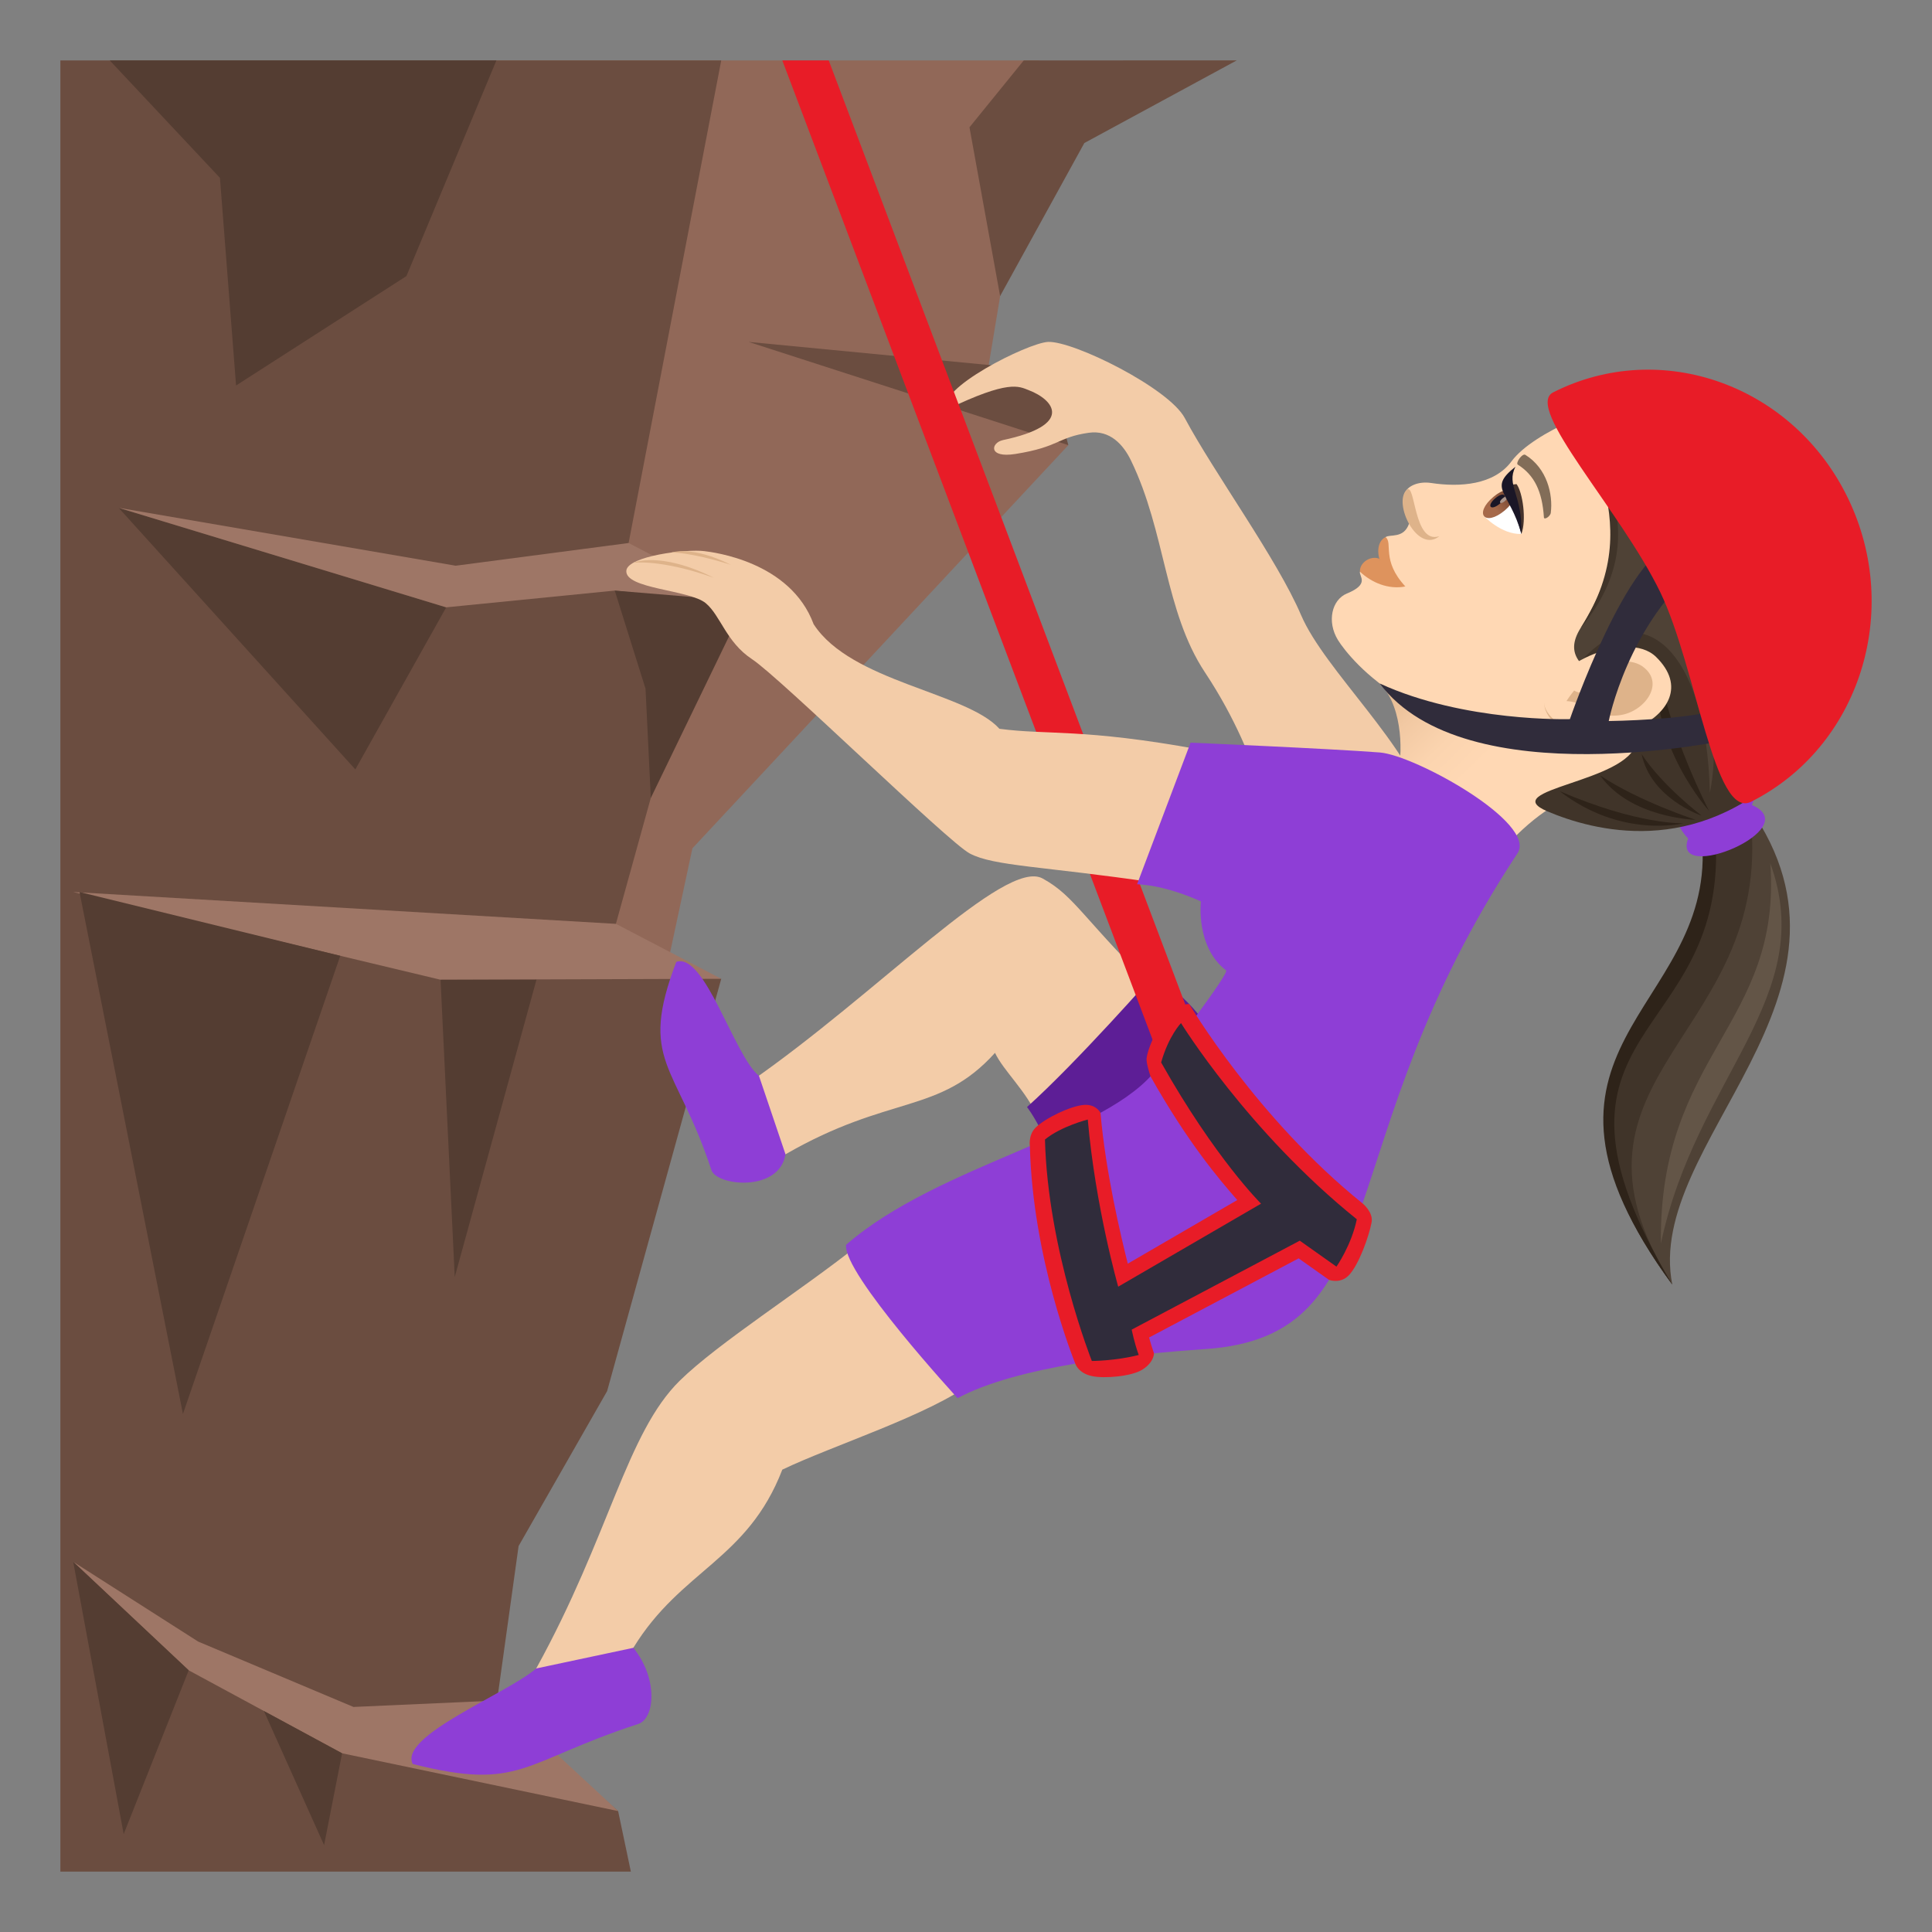 <svg xmlns="http://www.w3.org/2000/svg" xml:space="preserve" style="enable-background:new 0 0 64 64" viewBox="0 0 64 64"><rect x="0" y="0" width="64" height="64" fill="#808080" stroke="none"/><linearGradient id="a" x1="360.766" x2="368.468" y1="380.469" y2="383.272" gradientTransform="scale(-1 1) rotate(-66.108 -117.373 521.43)" gradientUnits="userSpaceOnUse"><stop offset=".467" style="stop-color:#ffd8b4"/><stop offset=".625" style="stop-color:#fbd4af"/><stop offset=".803" style="stop-color:#f1c8a2"/><stop offset=".99" style="stop-color:#dfb48b"/><stop offset="1" style="stop-color:#deb38a"/></linearGradient><path d="M52.008 26.415s-.891.326-1.95 1.435c-3.967-1.144-4.03-.708-3.725-2.33.126-.671.131-2.276-.738-2.98 8.945-.254 13.12 1.475 6.413 3.875z" style="fill:url(#a)"/><path d="m57.953 26.76-1.348 1.332c.639 5.63-7.01 6.555-1.208 14.462-.938-4.7 6.948-9.561 2.556-15.794z" style="fill:#4f4236"/><path d="m57.953 26.76-1.348 1.332c.639 5.63-7.01 6.555-1.208 14.462-4.436-7.06 3.596-8.2 2.556-15.794z" style="fill:#403429"/><path d="m56.825 27.623-.431.37c.317 5.545-6.8 6.654-.997 14.561-5.226-8.768 1.915-7.848 1.428-14.93z" style="fill:#2e2319"/><path d="M58.034 26.667c.883-2.097-3.857-.724-2.112 1.11-.575 1.535 3.929-.326 2.112-1.11z" style="fill:#8e3ed6"/><path d="M53.755 13.403c-.448-.026-2.928.86-3.687 1.883-.579.78-1.705.858-2.657.714-.414-.063-.793.088-.888.359-.146.414.266.674.155.986-.182.51-.623.34-.78.448 0 0 .34 1.132-.849 1.145-.03.158.337.408-.429.722-.505.207-.671.933-.3 1.54.39.638 2.95 3.78 7.31 2.37 1.928-.623 4.482-10.032 2.125-10.167z" style="fill:#ffd8b4"/><path d="M45.898 17.793c-.481.232-.23 1.332.656 1.634-.806-.87-.401-1.442-.656-1.634z" style="fill:#de935d"/><path d="M45.69 18.507c-.304-.115-.66.145-.64.431.383.357.93.6 1.504.49-.58-.315-.863-.92-.863-.92z" style="fill:#de935d"/><path d="M59.262 25.41c3.657-3.538 2.424-7.928.22-10.307-2.419-2.608-5.853-2.82-6.457-1.538-.747 1.587 1.91 3.107-.668 7.244-1.118 1.796 2.565 1.664 2.136 3.852-.257 1.309 2.523 2.922 4.77.749z" style="fill:#4f4236"/><path d="M46.597 16.23c-.46.432.353 2.124 1.084 1.532-.866.287-.785-1.814-1.084-1.532z" style="fill:#deb38a"/><path d="M50.398 17.689c-.666.021-1.234-.589-1.234-.589.047-.382.44-.663.778-.92.293.317.456 1.509.456 1.509z" style="fill:#fff"/><linearGradient id="b" x1="452.035" x2="452.035" y1="403.425" y2="402.171" gradientTransform="matrix(.371 .442 -.766 .642 190.855 -441.932)" gradientUnits="userSpaceOnUse"><stop offset="0" style="stop-color:#a6694a"/><stop offset="1" style="stop-color:#4f2a1e"/></linearGradient><path d="M49.474 16.457c-.664.558-.289 1.007.375.45.617-.519.242-.968-.375-.45z" style="fill:url(#b)"/><path d="M49.54 16.5c-.313.262-.16.443.152.18.29-.244.14-.425-.152-.18z" style="fill:#1a1626"/><path d="M49.774 16.51c-.156.13-.08.22.076.09.144-.121.069-.212-.076-.09z" style="fill:#ab968c"/><path d="M50.398 17.69c.174-.464.044-1.385-.161-1.654-.464.067-.325-.107.161 1.653z" style="fill:#45332c"/><path d="M50.398 17.689c.042-1.313-.515-1.606-.196-2.228-.942.74-.194.801.196 2.228z" style="fill:#1a1626"/><path d="M51.372 16.988c.077-.611-.123-1.473-.842-1.92-.104-.065-.334.272-.251.324.55.346.809.886.865 1.746.006.1.213-.03.228-.15z" style="fill:#826d58"/><path d="M52.358 20.81c2.915-3.509-.39-5.947.953-7.61-1.758 1.249 1.569 3.718-.953 7.61z" style="fill:#403429"/><path d="M53.391 13.32c3.004-.731 8.734 3.594 7.563 8.971 1.794-6.444-4.88-10.43-7.563-8.972z" style="fill:#635547"/><path d="M53.37 14.068c1.889-.367 5.603 2.265 6.451 6.113-.185-5.034-4.994-7.091-6.45-6.113zm.058 1.125s1.435 3.021 2.35 6.447c.613-3.652-2.35-6.447-2.35-6.447z" style="fill:#635547"/><path d="M53.47 14.719c1.493.465 3.088 2.758 4.176 5.312-.418-3.611-2.743-5.567-4.177-5.312zM58.644 28.6c.383 5.356-3.698 6.31-3.625 12.595 1.162-5.526 5.234-8.16 3.625-12.596z" style="fill:#635547"/><path d="M59.263 25.416c1.39-1.352 2.077-2.82 2.267-4.257-.311 1.302-.95 2.712-3.007 4.605 2.623-2.66 1.842-6.855 1.842-6.855s-.158 4.48-2.487 7.101c1.911-3.596-.054-8.006-.054-8.006s.775 4.56-.446 8.121c.51-3.587-1.325-7.56-1.325-7.56s1.116 5.296.587 7.7c-.097-4.768-2.284-6.606-4.279-4.35 0 0 2.174.993 1.84 2.692-.256 1.309-4.658 1.54-2.944 2.269 1.524.647 4.9 1.561 8.006-1.46z" style="fill:#403429"/><path d="M51.664 26.207c2.044 1.585 4.1 1.065 4.1 1.065s-1.487.062-4.1-1.065z" style="fill:#2e2319"/><path d="M53.008 25.69c1.006 1.416 3.162 1.467 3.162 1.467s-1.862-.604-3.162-1.468zm1.372-.711c.312 1.486 1.992 2.042 1.992 2.042s-1.292-.975-1.993-2.042zm2.234 1.881s-1.324-2.554-1.68-4.78c-.319 2.574 1.68 4.78 1.68 4.78z" style="fill:#2e2319"/><path d="M51.164 23.38c.002.17.315.894 1.147.807.461-.047 1.193.283 1.92-.075.932-.456-3.083-1.935-3.067-.732z" style="fill:#deb38a"/><path d="M54.864 21.766c-.98-.969-3.724.36-3.708 1.564.002.169.346.83 1.178.743.461-.047 1.239.366 1.965.008.933-.456 1.54-1.353.565-2.315z" style="fill:#ffd8b4"/><path d="M54.43 22.09c-.298-.221-.81-.261-1.36.009.452.398-.454 1.075-.924.775a4.05 4.05 0 0 0-.254.35c.7.04.934.598 1.8.462.783-.122 1.476-1.044.737-1.595z" style="fill:#deb38a"/><path d="M57.376 24.484s-.03-1.127-.28-1.029c-1.044.4-3.804.43-3.804.43s.625-3.219 3.09-5.219c.211-.172-.564-.732-.832-.691-1.617.248-3.545 5.847-3.545 5.847s-3.499.108-6.3-1.181c2.832 3.782 11.671 1.843 11.671 1.843z" style="fill:#302c3b"/><path d="M61.218 16.506c-1.81-3.746-6.183-5.319-9.765-3.51-.987.496 2.234 3.91 3.547 6.625 1.195 2.475 1.792 7.55 3.007 6.938 3.582-1.805 5.022-6.307 3.211-10.053z" style="fill:#e81c27"/><path d="m32.683 12.51 1.744-10.508H15.513l5.262 36.191 2.162-10.091L35.39 14.746z" style="fill:#916858"/><path d="m23.892 2.002-3.117 16.24 2.717 1.215-3.317 11.967 3.717 1-3.78 13.658-2.933 5.133-.734 5.271 4.031 3.508.422 2.006H2V2.002z" style="fill:#6b4d40"/><path d="m2.425 51.736 4.139 2.643 5.145 2.166 4.814-.215 3.953 3.664-9.144-1.914-5.08-2.748zm12.168-19.281L2.425 29.549l17.979 1.055 3.488 1.82z" style="fill:#9e7666"/><path d="M11.271 31.662 6.06 46.84 2.634 29.549zm6.5.793-2.707 9.848-.47-9.848zM6.251 55.332l-2.154 5.424-1.672-9.02zm5.081 2.748-.596 3.043-1.994-4.443zM3.93 16.822l7.841 8.666 3.01-5.369zm-.294-14.82 3.65 3.89.534 6.878 5.644-3.625 2.98-7.143z" style="fill:#543d32"/><path d="m3.93 16.822 11.165 1.918 5.729-.752 3.974 2.073-4.433-.497-5.584.555z" style="fill:#9e7666"/><path d="m24.798 11.326 9.951.957.641 2.463z" style="fill:#6b4d40"/><path d="m21.384 22.814-1.02-3.25 4.345.36-3.15 6.51z" style="fill:#543d32"/><path d="M33.913 2.002 40.97 2l-5.05 2.738-2.79 5.07-1.015-5.591z" style="fill:#6b4d40"/><path d="M34.54 29.102c-1.251-.69-5.464 3.814-9.74 6.771-.258.178.951 2.523 1.221 2.365 3.447-1.992 5.086-1.308 6.94-3.361.28.594 1.035 1.26 1.414 2.133.263.601 4.73-3.399 4.218-3.897-2.73-2.658-2.953-3.406-4.053-4.011zm8.561-8.723c-.789-1.854-2.887-4.72-3.855-6.533-.528-.989-3.682-2.555-4.528-2.52-.676.033-3.762 1.586-3.334 2.23 2.035-.98 2.36-.76 2.692-.632.855.326 1.492 1.158-.85 1.654-.406.088-.5.607.412.46 1.461-.233 1.397-.556 2.43-.702.701-.1 1.144.394 1.396.916 1.157 2.383 1.11 4.996 2.453 7.023 2.116 3.194 1.684 4.97 3.957 6.307.483.281 3.53-1.201 3.409-1.684-.537-2.152-3.397-4.685-4.182-6.52z" style="fill:#f3cca8"/><path d="M25.14 35.637c-.818-.657-1.797-4.108-2.738-3.772-1.262 3.31 0 3.35 1.164 6.895.172.525 2.244.748 2.455-.522l-.88-2.601z" style="fill:#8e3ed6"/><path d="M40.015 34.156c-.228-.77-1.77-1.89-1.77-1.89s-2.568 2.922-4.224 4.406c0 0 .871 1.127.887 2.406.027 2.18 5.738-2.785 5.107-4.922z" style="fill:#5d1e96"/><path d="M39.255 37.283 25.915 2.002h1.538l13.42 35.533c-.043.125-2.235 1.666-1.618-.252z" style="fill:#e81c27"/><path d="M39.734 24.828c-3.871-.707-5.035-.473-6.627-.686-1.088-1.212-4.91-1.546-6.154-3.464-.77-2.084-3.338-2.385-3.612-2.42-.613-.08-2.539.164-2.592.64-.068.616 2.084.63 2.631 1.084.492.412.676 1.29 1.532 1.854.937.617 6.49 6.056 7.213 6.437.8.424 2.435.42 6.105.961.71.106 2.209-4.277 1.504-4.406zM17.763 55.27c2.432-4.41 2.986-7.797 4.76-9.538 1.273-1.248 4.027-2.992 5.857-4.449.596-.474 4.448 4.035 3.842 4.502-1.383 1.069-4.672 2.111-6.307 2.899-1.158 3-3.347 3.31-4.935 5.902-.176.287-3.387.992-3.217.684z" style="fill:#f3cca8"/><path d="M17.763 55.27c-.98.847-4.554 2.23-4.092 3.164 3.588.908 3.618-.067 7.475-1.327.549-.18.662-1.5-.166-2.521l-3.217.684zm21.676-30.668-1.772 4.69c.77.037 1.556.318 2.115.568 0 0-.182 1.505.833 2.286.115.088-1.81 2.602-2.27 3.229-1.625 2.219-7.226 3.172-10.318 5.861-.11.944 3.695 5.08 3.695 5.08 1.963-1.06 5.754-1.459 8.215-1.627 6.38-.437 3.994-6.83 10.332-16.422.662-1.005-3.397-3.25-4.559-3.34-1.68-.13-6.271-.325-6.271-.325z" style="fill:#8e3ed6"/><path d="M23.646 19.139c-1.797-.897-2.668-.496-2.668-.496s.902-.13 2.668.496zm.563-.43c-1.282-.648-1.965-.406-1.965-.406s.59-.024 1.965.406z" style="fill:#deb38a"/><path d="M35.62 45.172c-.06-.154-1.412-3.503-1.504-7.206 0 0-.057-.361.181-.603.314-.318 1.17-.73 1.615-.762.399-.028.543.262.543.262.173 1.99.67 4.055.904 4.998l3.627-2.108c-.59-.678-1.623-1.877-2.874-4.097 0 0-.15-.445-.13-.597.055-.423.462-1.235.782-1.517.35-.308.631-.28.631-.28.022.036 2.241 3.785 5.74 6.601 0 0 .364.293.301.629-.089.469-.424 1.41-.755 1.754-.283.295-.656.151-.656.151l-1.006-.712-4.955 2.622c.034.124.113.385.163.524 0 0 .008.29-.382.538-.356.227-1.264.306-1.677.215-.457-.101-.548-.412-.548-.412z" style="fill:#e81c27"/><path d="M39.122 33.89s2.21 3.592 5.824 6.5c-.176.858-.674 1.569-.674 1.569l-1.215-.86-5.568 2.946s.084.432.233.84c-.78.199-1.553.199-1.553.199s-1.461-3.68-1.553-7.336c.53-.438 1.418-.662 1.418-.662.252 2.896 1.008 5.537 1.008 5.537l4.732-2.75s-1.52-1.5-3.31-4.678c.252-.888.658-1.304.658-1.304z" style="fill:#302c3b"/></svg>